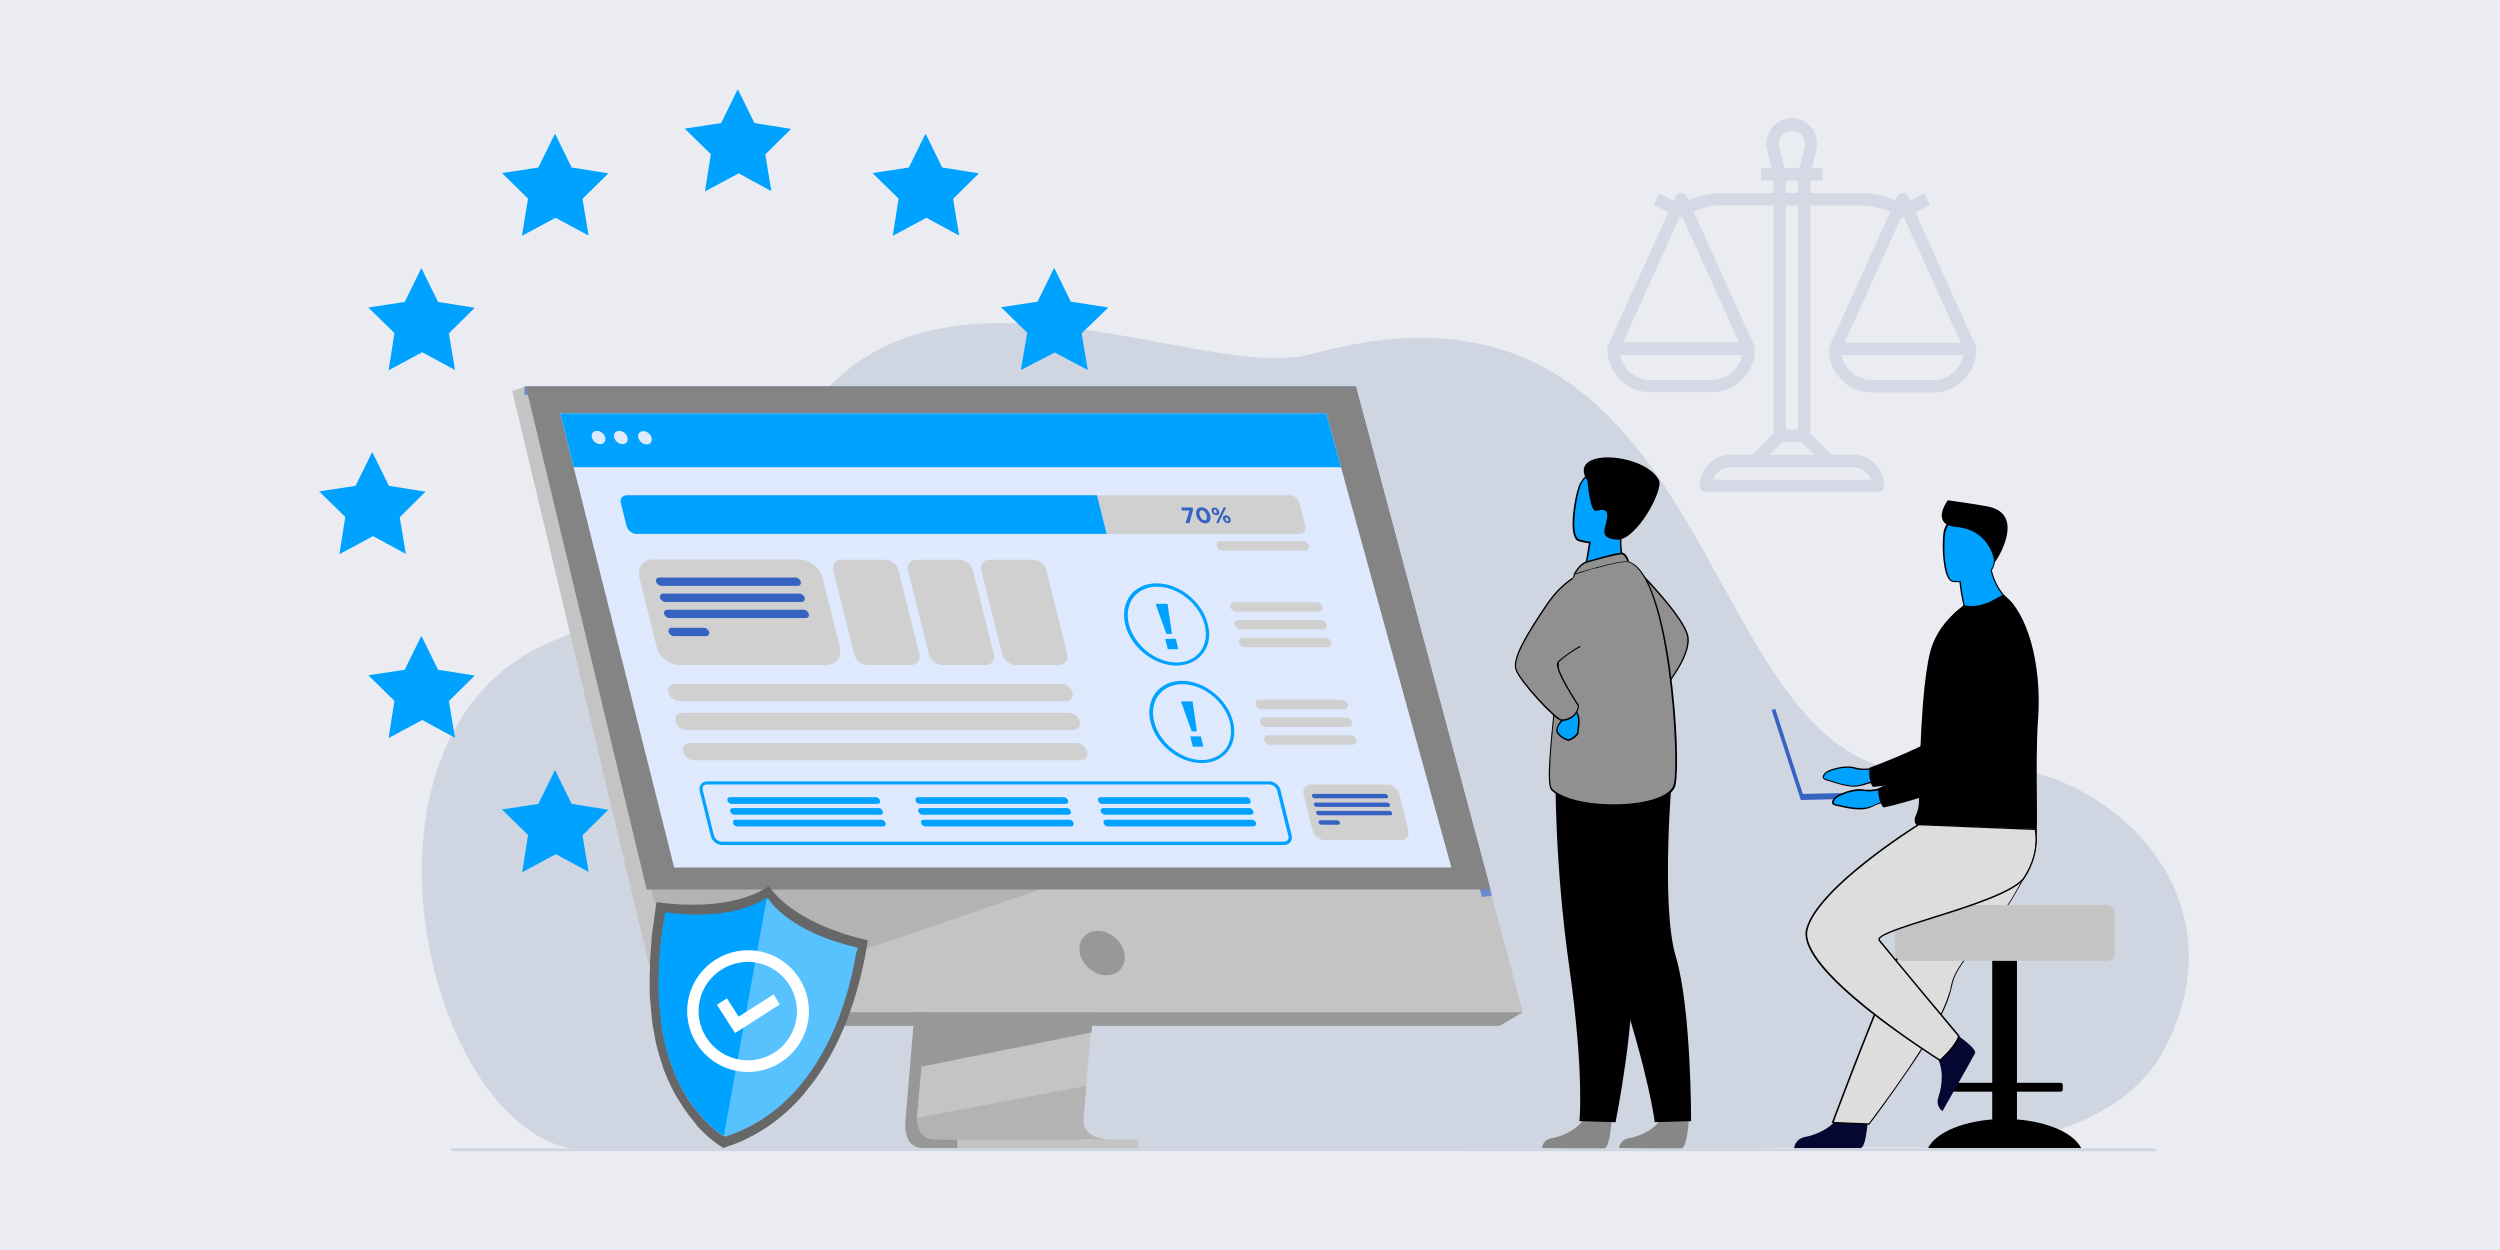 <svg width="900" height="450" viewBox="0 0 900 450" fill="none" xmlns="http://www.w3.org/2000/svg">
<rect x="0" y="0" width="900" height="450" fill="#333333" stroke="none"/>
<g clip-path="url(#clip0_1066_61027)">
<path d="M900 0H0V450H900V0Z" fill="#EAECF2"/>
<path d="M688.004 412.999C688.004 412.999 757.704 418.499 779.204 377.599C811.104 316.999 749.104 267.999 704.004 276.799C605.904 295.999 629.604 84.199 472.104 127.499C427.804 139.699 308.204 67.499 274.804 183.199C266.904 210.699 238.804 213.799 198.004 231.199C118.104 265.399 154.704 413.599 211.704 414.199C268.804 414.799 688.004 412.999 688.004 412.999Z" fill="#D0D5E2"/>
<path d="M775.706 414.398H162.906C162.606 414.398 162.406 414.198 162.406 413.898C162.406 413.598 162.606 413.398 162.906 413.398H775.806C776.106 413.398 776.306 413.598 776.306 413.898C776.306 414.198 776.006 414.398 775.706 414.398Z" fill="#D0D5E2"/>
<path d="M255.898 316.802L246.498 307.602L259.598 305.602L265.598 293.402L271.598 305.602L284.798 307.702L275.498 316.802L277.698 330.002L265.898 323.602L253.798 330.102L255.898 316.802ZM190.098 300.602L180.698 291.402L193.798 289.402L199.798 277.202L205.798 289.402L218.998 291.502L209.698 300.702L211.898 313.902L200.098 307.502L187.998 314.002L190.098 300.602ZM321.798 300.602L312.398 291.402L325.498 289.402L331.498 277.202L337.498 289.402L350.698 291.502L341.398 300.702L343.598 313.902L331.798 307.502L319.698 314.002L321.798 300.602ZM141.998 252.302L132.598 243.102L145.698 241.102L151.698 228.902L157.698 241.102L170.898 243.202L161.598 252.402L163.798 265.602L151.998 259.202L139.898 265.702L141.998 252.302ZM369.898 252.302L360.498 243.102L373.598 241.102L379.598 228.902L385.598 241.102L398.798 243.202L389.498 252.402L391.698 265.602L379.898 259.202L367.798 265.702L369.898 252.302ZM386.098 186.102L376.698 176.902L389.798 174.902L395.798 162.702L401.798 174.902L414.998 177.002L405.698 186.202L407.898 199.402L395.998 193.002L383.898 199.502L386.098 186.102ZM124.298 186.102L114.898 176.902L127.998 174.902L133.998 162.702L139.998 174.902L153.198 177.002L143.898 186.202L146.098 199.402L134.298 193.002L122.198 199.502L124.298 186.102ZM379.698 126.902L367.498 133.202L369.798 119.802L360.398 110.602L373.498 108.602L379.498 96.402L385.498 108.602L398.998 110.702L389.398 120.002L391.598 133.202L379.698 126.902ZM141.998 119.902L132.598 110.702L145.698 108.702L151.698 96.502L157.698 108.702L170.898 110.802L161.598 120.002L163.798 133.202L151.998 126.802L139.898 133.302L141.998 119.902ZM323.498 71.502L314.098 62.302L327.198 60.302L333.198 48.102L339.198 60.302L352.398 62.402L343.098 71.602L345.298 84.802L333.498 78.402L321.398 84.902L323.498 71.502ZM190.098 71.502L180.698 62.302L193.798 60.302L199.798 48.102L205.798 60.302L218.998 62.402L209.698 71.602L211.898 84.802L199.998 78.402L187.898 84.902L190.098 71.502ZM255.898 55.502L246.498 46.302L259.598 44.302L265.598 32.102L271.598 44.302L284.798 46.402L275.498 55.602L277.698 68.802L265.898 62.402L253.798 68.902L255.898 55.502Z" fill="#00A2FF"/>
<path d="M672.498 402.298C672.498 402.298 671.898 413.198 669.798 413.298C669.498 413.298 645.898 413.298 645.898 413.298C645.898 413.298 646.098 409.998 649.898 409.298C653.798 408.598 660.198 405.898 662.498 400.798C664.998 395.498 672.498 402.298 672.498 402.298Z" fill="#060632"/>
<path d="M580.202 403C580.202 403 579.602 413.2 577.602 413.4C577.302 413.4 567.602 413.4 567.602 413.4L555.102 413.3C555.102 413.3 555.202 410.3 558.802 409.7C562.402 409.1 568.602 406.5 570.802 401.7C573.102 396.5 580.202 403 580.202 403Z" fill="#878787"/>
<path d="M607.998 403C607.998 403 607.398 413.2 605.398 413.4C605.098 413.4 595.398 413.4 595.398 413.4L582.898 413.3C582.898 413.3 582.998 410.3 586.598 409.7C590.198 409.1 596.398 406.5 598.598 401.7C600.898 396.5 607.998 403 607.998 403Z" fill="#878787"/>
<path d="M566.398 292.899C566.398 292.899 569.698 313.799 581.798 350.899C593.998 387.999 595.698 403.999 595.698 403.999L608.798 403.599C608.798 403.599 608.898 363.099 603.298 344.399C597.698 325.799 602.098 277.199 602.098 277.199L566.398 292.899Z" fill="black"/>
<path d="M559.996 278.398C559.996 278.398 559.496 309.898 564.996 348.498C570.396 387.098 568.596 403.598 568.596 403.598L581.596 403.998C581.596 403.998 589.396 365.298 587.196 345.998C584.996 326.698 597.896 279.598 597.896 279.598L559.996 278.398Z" fill="black"/>
<path d="M558 272.899C558.7 261.199 561.1 243.699 561.1 234.699C561.1 230.399 561.7 225.899 562.5 221.899L572.4 220.199C572.4 220.199 582.1 259.599 558 272.899Z" fill="#909090"/>
<path d="M586.105 189.699C588.905 180.299 592.705 174.599 583.205 171.199C573.805 167.799 570.805 170.799 569.105 173.799C567.405 176.699 564.505 192.999 568.305 194.399C568.305 194.399 570.005 194.899 572.305 195.299C572.205 195.999 571.905 197.799 571.505 199.699C571.505 199.899 571.405 200.099 571.405 200.199C570.905 203.199 570.305 206.599 570.205 207.399L579.105 209.299L585.305 204.699C585.305 204.699 583.205 200.199 583.505 193.499C584.705 192.699 585.605 191.499 586.105 189.699Z" fill="#00A2FF"/>
<path d="M579.202 209.598H579.102L570.002 207.698V207.498C570.102 206.698 570.702 203.198 571.202 200.298L572.002 195.598C569.802 195.298 568.302 194.798 568.202 194.798C567.502 194.598 567.102 193.898 566.702 192.998C565.002 188.298 567.402 176.298 568.902 173.798C570.802 170.598 573.902 167.798 583.302 171.098C591.502 173.998 590.002 178.698 587.602 185.798C587.202 187.098 586.702 188.398 586.302 189.798C585.802 191.398 584.902 192.798 583.702 193.798C583.502 200.298 585.402 204.698 585.502 204.698L585.602 204.898L579.202 209.598ZM570.502 207.298L579.002 209.098L584.902 204.698C584.502 203.798 582.902 199.498 583.202 193.598V193.498L583.302 193.398C584.502 192.498 585.402 191.198 585.902 189.598C586.302 188.198 586.802 186.798 587.202 185.598C589.502 178.498 591.002 174.298 583.202 171.498C573.002 167.798 570.602 171.998 569.402 173.898C568.002 176.198 565.702 188.198 567.302 192.698C567.602 193.498 568.002 193.998 568.502 194.198C568.502 194.198 570.202 194.698 572.402 194.998H572.702L571.802 200.198C571.202 202.998 570.702 206.098 570.502 207.298Z" fill="black"/>
<path d="M571.503 173.201C571.503 173.201 572.403 184.501 574.603 183.901C576.903 183.401 578.903 183.001 578.603 186.401C578.203 189.801 575.103 193.701 582.003 194.301C589.003 194.801 599.103 176.201 597.203 172.801C591.903 162.801 563.703 161.001 571.503 173.201Z" fill="black"/>
<path d="M724.698 322.801C722.798 326.001 720.598 329.001 718.398 331.801C711.498 340.601 703.898 347.801 702.598 354.601C702.298 356.001 701.898 357.401 701.398 359.001C700.898 360.601 700.198 362.201 699.398 363.901C696.498 370.301 692.098 377.501 687.698 384.001C680.098 395.301 672.998 404.701 672.998 404.701L659.898 404.101C660.398 402.801 666.098 387.201 673.798 368.201C676.898 360.501 680.198 352.301 683.398 344.401C683.798 343.301 684.198 342.301 684.698 341.201C685.698 338.801 686.598 336.401 687.598 334.101C694.798 316.301 700.498 302.101 700.498 302.101C700.498 302.101 729.198 291.201 732.198 298.301C734.398 304.101 732.398 309.801 724.698 322.801Z" fill="#DDDDDD"/>
<path d="M672.998 404.9H672.898L659.398 404.3L659.498 404C659.598 403.7 659.898 402.9 660.398 401.6C662.498 396.1 667.298 383.3 673.398 368.1L684.498 340.5C685.398 338.3 686.298 336.1 687.098 334L699.998 301.9H700.098C701.298 301.5 729.098 291 732.098 298.2C734.698 304.5 732.098 310.6 724.798 323C723.098 325.8 721.098 328.7 718.498 332C716.798 334.1 715.098 336.2 713.398 338.2C708.198 344.3 703.698 349.6 702.798 354.7C702.498 356 702.098 357.5 701.598 359.1C701.098 360.6 700.398 362.3 699.598 364C696.998 369.6 693.098 376.4 687.798 384.1C680.298 395.2 673.098 404.7 672.998 404.8V404.9ZM660.198 403.9L672.798 404.4C673.598 403.3 680.398 394.4 687.498 383.9C692.698 376.2 696.698 369.4 699.198 363.9C699.998 362.2 700.698 360.5 701.198 359C701.798 357.4 702.198 356 702.398 354.7C703.398 349.5 707.898 344.1 713.198 338C714.898 336 716.598 334 718.298 331.8C720.898 328.5 722.898 325.6 724.598 322.8C732.598 309.2 734.198 304 731.798 298.5C730.598 295.7 724.898 295.5 715.098 297.9C708.098 299.6 701.398 302.1 700.498 302.4L687.598 334.3C686.698 336.4 685.898 338.6 684.998 340.8L673.898 368.4C667.798 383.6 662.998 396.4 660.898 401.9C660.598 402.8 660.298 403.5 660.198 403.9Z" fill="black"/>
<path d="M677.295 276.102C677.295 276.102 671.595 277.602 667.895 276.502C664.195 275.402 657.995 277.202 656.895 278.502C655.895 279.802 656.295 280.402 658.095 280.802C659.895 281.302 666.295 284.002 670.495 282.402C674.695 280.802 680.195 280.802 680.195 280.802L677.295 276.102Z" fill="#00A2FF"/>
<path d="M667.498 283.202C664.498 283.202 661.298 282.102 659.398 281.502C658.798 281.302 658.398 281.202 658.098 281.102C656.898 280.802 656.398 280.502 656.198 280.002C656.098 279.602 656.198 279.102 656.798 278.402C657.798 277.002 664.198 275.102 667.998 276.302C671.498 277.402 677.198 275.902 677.298 275.902H677.498L680.798 281.102H680.398C680.298 281.102 674.898 281.202 670.798 282.702C669.598 283.002 668.498 283.202 667.498 283.202ZM665.198 276.402C661.798 276.402 657.898 277.702 657.098 278.702C656.698 279.202 656.498 279.602 656.598 279.902C656.698 280.202 657.198 280.402 658.098 280.702C658.398 280.802 658.898 280.902 659.498 281.102C662.098 282.002 666.998 283.602 670.398 282.302C673.898 281.002 678.298 280.702 679.698 280.702L677.098 276.502C676.098 276.702 671.098 277.802 667.698 276.802C666.998 276.502 666.098 276.402 665.198 276.402Z" fill="black"/>
<path d="M726.898 226.202C726.898 226.202 720.398 272.102 709.798 276.202C704.498 278.202 681.198 282.802 674.298 283.302C674.298 283.302 672.598 281.902 672.998 276.402C672.998 276.402 697.398 267.402 700.898 262.602C706.098 255.302 697.698 233.002 704.198 226.102C710.698 219.202 721.598 216.302 726.898 226.202Z" fill="black"/>
<path d="M726.102 403V393H741.802C742.202 393 742.602 392.7 742.602 392.2V390.6C742.602 390.2 742.302 389.8 741.802 389.8H726.102V332.9C726.102 331.3 724.802 330 723.202 330H720.102C718.502 330 717.202 331.3 717.202 332.9V389.8H701.502C701.102 389.8 700.702 390.1 700.702 390.6V392.2C700.702 392.6 701.002 393 701.502 393H717.202V403C705.802 403.9 696.702 408 694.102 413.3H749.202C746.602 408 737.502 403.9 726.102 403Z" fill="black"/>
<path d="M758.502 325.801H684.802C683.302 325.801 682.102 327.001 682.102 328.501V343.201C682.102 344.701 683.302 345.901 684.802 345.901H758.502C760.002 345.901 761.202 344.701 761.202 343.201V328.501C761.202 327.001 760.002 325.801 758.502 325.801Z" fill="#C4C4C4"/>
<path d="M705.198 303.698C698.098 301.498 690.298 298.398 689.498 295.998C689.498 295.898 689.398 295.798 689.398 295.698C689.398 295.598 689.398 295.598 689.398 295.498C689.398 295.198 689.398 294.998 689.398 294.698C689.698 293.498 690.698 292.198 690.898 289.298C690.998 285.998 690.998 282.098 691.098 277.998C691.098 277.498 691.098 276.998 691.198 276.598V276.398C691.198 276.298 691.198 276.198 691.198 276.098L717.998 263.898C718.098 263.998 719.598 285.598 705.198 303.698Z" fill="black"/>
<path d="M717.001 205.597C717.001 205.497 717.001 205.397 716.901 205.297C717.501 204.397 717.901 203.297 718.101 201.997C719.001 193.197 721.401 187.397 712.401 186.097C703.401 184.697 701.301 187.897 700.301 190.797C699.301 193.697 699.501 208.697 703.101 209.297C703.101 209.297 704.201 209.397 705.701 209.397C705.701 209.697 705.901 212.097 706.701 215.997C706.801 216.697 707.001 217.497 707.201 218.397C703.701 220.597 701.701 223.397 701.701 223.397C710.301 225.597 724.601 217.597 724.601 217.597C724.601 217.597 719.101 213.797 717.001 205.597Z" fill="#00A2FF"/>
<path d="M705.099 223.899C703.899 223.899 702.699 223.799 701.599 223.499L701.299 223.399L701.499 223.099C701.599 222.999 703.499 220.299 706.899 218.199C706.699 217.399 706.599 216.699 706.399 215.999C705.699 212.599 705.499 210.399 705.399 209.599C703.999 209.599 702.999 209.499 702.999 209.499C702.399 209.399 701.799 208.899 701.299 208.099C698.999 204.199 699.099 193.099 699.899 190.599C700.999 187.399 703.299 184.399 712.299 185.799C720.199 186.999 719.599 191.499 718.699 198.199C718.499 199.399 718.399 200.699 718.199 201.999C718.099 203.199 717.699 204.299 717.099 205.299C717.099 205.399 717.099 205.399 717.099 205.499C719.099 213.499 724.599 217.199 724.599 217.299L724.899 217.499L724.499 217.699C724.199 217.999 713.499 223.899 705.099 223.899ZM702.099 223.099C709.799 224.799 721.999 218.599 724.099 217.499C722.899 216.499 718.499 212.699 716.699 205.699C716.699 205.599 716.699 205.599 716.699 205.499L716.599 205.299L716.699 205.199C717.299 204.299 717.699 203.199 717.799 202.099C717.899 200.799 718.099 199.499 718.299 198.299C719.199 191.599 719.699 187.599 712.299 186.499C702.599 184.999 701.199 189.099 700.499 190.999C699.699 193.299 699.599 204.299 701.799 207.999C702.199 208.699 702.599 208.999 703.099 209.099C703.099 209.099 704.199 209.199 705.699 209.199H705.899V209.399C705.899 209.799 706.099 212.199 706.899 215.999C706.999 216.699 707.199 217.499 707.399 218.399V218.599L707.199 218.699C704.499 220.299 702.699 222.399 702.099 223.099Z" fill="black"/>
<path d="M718.002 202.602C718.002 202.602 717.102 190.902 704.202 189.702C695.402 188.902 700.302 181.302 701.202 180.102C701.202 180.102 708.002 181.002 714.902 182.202C729.502 184.502 719.502 200.802 718.002 202.602Z" fill="black"/>
<path d="M684.097 285.099L648.997 285.799L639.097 255.199L637.797 255.599L648.297 287.999L684.097 287.199V285.099Z" fill="#3662C1"/>
<path d="M680.195 283.199C680.195 283.199 674.695 285.299 670.895 284.599C667.095 283.899 661.095 286.399 660.195 287.799C659.295 289.199 659.795 289.699 661.595 289.999C663.395 290.299 670.095 292.299 674.095 290.199C678.095 288.199 683.595 287.499 683.595 287.499L680.195 283.199Z" fill="#00A2FF"/>
<path d="M669.597 291.399C667.097 291.399 664.597 290.899 662.997 290.499C662.397 290.399 661.997 290.299 661.597 290.199C660.397 289.999 659.897 289.799 659.597 289.299C659.397 288.899 659.497 288.399 659.997 287.599C660.897 286.099 666.997 283.499 670.897 284.199C674.497 284.899 679.997 282.799 680.097 282.799L680.297 282.699L684.097 287.499L683.697 287.599C683.597 287.599 678.197 288.299 674.297 290.299C672.897 291.099 671.297 291.399 669.597 291.399ZM669.497 284.699C665.897 284.699 661.197 286.699 660.497 287.899C660.197 288.499 659.997 288.899 660.197 289.099C660.297 289.399 660.797 289.599 661.797 289.699C662.097 289.699 662.597 289.799 663.197 289.999C665.897 290.599 670.997 291.599 674.197 289.999C677.497 288.299 681.897 287.499 683.297 287.299L680.297 283.399C679.297 283.799 674.497 285.399 670.997 284.799C670.397 284.699 669.997 284.699 669.497 284.699Z" fill="black"/>
<path d="M724.094 228.098C724.094 228.098 722.694 274.398 712.594 279.698C707.594 282.298 684.894 289.398 678.094 290.698C678.094 290.698 676.294 289.498 676.094 283.898C676.094 283.898 699.394 272.298 702.294 267.098C706.594 259.298 695.794 237.998 701.494 230.498C707.094 222.898 717.694 218.798 724.094 228.098Z" fill="black"/>
<path d="M733.697 259.098C732.497 275.698 734.097 300.998 732.697 305.398C731.497 309.198 717.697 306.898 712.197 305.698C710.197 305.198 707.697 304.598 705.097 303.798C697.997 301.598 690.197 298.498 689.397 296.098C689.397 295.998 689.297 295.898 689.297 295.798C689.297 295.698 689.297 295.698 689.297 295.598C689.297 295.298 689.297 295.098 689.297 294.798C689.597 293.598 690.597 292.298 690.797 289.398C690.897 286.098 690.897 282.198 690.997 278.098C690.997 277.598 690.997 277.098 691.097 276.698V276.498C691.097 276.398 691.097 276.298 691.097 276.198C691.197 271.598 691.497 266.698 691.697 261.798C691.897 258.798 692.097 255.698 692.297 252.898C692.897 245.498 693.797 238.798 694.897 234.598C696.697 227.798 700.697 223.298 704.297 220.098L706.897 217.898C709.797 218.498 713.297 218.098 716.397 216.598C719.797 214.998 720.997 213.798 721.497 214.298C729.597 220.198 735.197 238.698 733.697 259.098Z" fill="black"/>
<path d="M702.804 371.398C702.804 371.398 711.904 377.298 711.004 379.198C710.904 379.498 705.804 388.498 705.804 388.498L699.304 399.998C699.304 399.998 696.604 398.398 697.904 394.698C699.204 390.998 700.004 384.098 696.704 379.498C693.304 374.698 702.804 371.398 702.804 371.398Z" fill="#060632"/>
<path d="M690.7 296.801C690.7 296.801 654.5 319.401 650.4 334.401C646.4 349.501 698.3 381.601 698.3 381.601C698.3 381.601 704 376.601 705 372.901C705 372.901 681.5 344.801 676.4 338.501C673.3 334.601 722.6 325.101 728.7 315.701C734.8 306.301 732.6 298.401 732.6 298.401L690.7 296.801Z" fill="#DDDDDD"/>
<path d="M698.402 382.002L698.202 381.902C698.102 381.802 685.102 373.702 672.702 363.902C656.102 350.702 648.502 340.702 650.202 334.402C654.202 319.402 689.102 297.502 690.602 296.602H690.702H690.802L732.902 298.302V298.502C732.902 298.602 735.002 306.602 729.002 316.002C725.602 321.302 708.802 326.602 695.302 330.802C686.002 333.702 677.202 336.502 676.702 338.102C676.702 338.202 676.702 338.302 676.802 338.402C681.802 344.602 705.102 372.502 705.402 372.802L705.502 372.902V373.002C704.502 376.702 699.002 381.602 698.702 381.802L698.402 382.002ZM690.802 297.102C690.002 297.602 681.302 303.102 672.302 310.202C659.802 320.002 652.402 328.402 650.802 334.502C647.002 348.802 695.302 379.402 698.402 381.402C699.302 380.602 703.902 376.302 704.902 373.102C703.302 371.202 681.302 344.802 676.402 338.802C676.202 338.602 676.202 338.302 676.202 338.002C676.702 336.202 683.702 333.902 695.102 330.302C708.502 326.102 725.302 320.802 728.602 315.702C734.002 307.302 732.702 300.002 732.502 298.802L690.802 297.102Z" fill="black"/>
<path d="M340.401 232.1L326.001 402.9C326.001 402.9 324.501 413.3 332.201 413.3C344.901 413.3 395.201 413.3 395.201 413.3C395.201 413.3 385.701 411.1 385.801 406.3C385.901 400.6 402.601 230.5 402.601 230.5L340.401 232.1Z" fill="#989898"/>
<path d="M399.402 410.202C396.902 410.202 348.802 410.402 336.502 410.202C331.102 410.102 330.202 405.402 330.102 402.402C330.102 400.902 330.302 399.902 330.302 399.902L330.702 395.502L331.702 384.202L332.502 374.202L333.602 361.402L334.502 350.602L344.602 229.002L406.802 227.402C406.802 227.402 399.802 298.602 394.802 350.402C394.202 356.202 393.702 361.702 393.202 366.902C393.002 368.602 392.902 370.202 392.702 371.702C392.202 376.602 391.802 381.102 391.502 385.102C391.302 387.202 391.102 389.102 391.002 390.902C390.402 397.902 390.002 402.402 390.002 403.202C390.002 403.702 390.002 404.202 390.102 404.602C391.202 410.002 398.502 410.202 399.402 410.202Z" fill="#C4C4C4"/>
<path d="M189.297 139.102L224.297 279.702L229.097 298.902L245.397 364.402H548.197L488.097 139.102H189.297Z" fill="#C4C4C4"/>
<path d="M189.298 139.102L184.398 140.702L238.898 369.302L245.398 364.402L189.298 139.102Z" fill="#C4C4C4"/>
<path d="M238.898 369.302H539.898L548.198 364.402H245.398L238.898 369.302Z" fill="#989898"/>
<path d="M409.802 410.203H344.602V413.303H409.802V410.203Z" fill="#C4C4C4"/>
<path d="M533.497 322.902L484.397 142.102H188.797V139.102H488.097L537.097 322.502L533.497 322.902Z" fill="#6D89CF"/>
<path d="M393.202 369.301L392.902 371.701L331.602 384.001L332.402 374.001L332.802 369.301H393.202Z" fill="#989898"/>
<path opacity="0.4" d="M399.402 410.202C396.902 410.202 348.802 410.402 336.502 410.202C331.102 410.102 330.202 405.402 330.102 402.402L391.102 390.902C390.502 397.902 390.102 402.402 390.102 403.202C390.102 403.702 390.102 404.202 390.202 404.602C391.202 410.002 398.502 410.202 399.402 410.202Z" fill="#989898"/>
<path opacity="0.4" d="M378.402 318.802L245.402 364.402L229.102 298.902L378.402 318.802Z" fill="#989898"/>
<path d="M189.297 139.102H488.097L536.597 320.202H232.797L189.297 139.102Z" fill="#848484"/>
<path d="M404.795 343.102C403.895 338.702 399.595 335.102 395.195 335.102C390.795 335.102 387.895 338.702 388.695 343.102C389.595 347.502 393.895 351.102 398.295 351.102C402.795 351.102 405.695 347.502 404.795 343.102Z" fill="#989898"/>
<path d="M522.495 312.301H242.695L210.995 186.101L208.595 176.401L206.495 168.201L201.695 148.801H477.395L482.795 168.201L484.995 176.401L487.695 186.101L522.495 312.301Z" fill="#DEE9FD"/>
<path d="M482.795 168.201H206.495L201.695 148.801H477.395L482.795 168.201Z" fill="#00A2FF"/>
<path d="M214.896 155.102C213.596 155.102 212.696 156.202 213.096 157.502C213.396 158.802 214.796 159.902 216.096 159.902C217.396 159.902 218.196 158.802 217.896 157.502C217.596 156.202 216.196 155.102 214.896 155.102Z" fill="#DEE9FD"/>
<path d="M222.896 155.102C221.596 155.102 220.696 156.202 221.096 157.502C221.396 158.802 222.796 159.902 224.096 159.902C225.396 159.902 226.296 158.802 225.896 157.502C225.596 156.202 224.296 155.102 222.896 155.102Z" fill="#DEE9FD"/>
<path d="M234.599 157.603C234.299 156.303 232.899 155.203 231.599 155.203C230.299 155.203 229.399 156.303 229.799 157.603C230.099 158.903 231.499 160.003 232.799 160.003C234.099 160.003 234.899 158.903 234.599 157.603Z" fill="#DEE9FD"/>
<path d="M434.795 224.7C432.795 216.6 424.495 210 416.395 210C412.495 210 409.195 211.5 406.995 214.2C404.795 217.1 404.095 220.9 405.095 224.9C407.095 233 415.395 239.6 423.495 239.6C427.395 239.6 430.695 238.1 432.895 235.4C435.195 232.6 435.895 228.8 434.795 224.7ZM431.995 234.7C430.095 237.1 427.095 238.5 423.595 238.5C415.995 238.5 408.295 232.3 406.395 224.7C405.495 221 406.095 217.5 408.095 215C409.995 212.6 412.995 211.2 416.495 211.2C424.095 211.2 431.795 217.4 433.695 225C434.595 228.7 433.995 232.2 431.995 234.7Z" fill="#00A2FF"/>
<path d="M421.894 228.198L420.394 217.898L420.294 217.398H416.094L416.194 217.898L419.894 228.198H421.894Z" fill="#00A2FF"/>
<path d="M419.492 230L420.392 233.7H424.192L423.292 230H419.492Z" fill="#00A2FF"/>
<path d="M443.896 259.802C441.896 251.702 433.596 245.102 425.496 245.102C421.596 245.102 418.296 246.602 416.096 249.302C413.896 252.202 413.196 256.002 414.196 260.002C416.196 268.102 424.496 274.702 432.596 274.702C436.496 274.702 439.796 273.202 441.996 270.502C444.196 267.702 444.896 263.902 443.896 259.802ZM441.096 269.802C439.196 272.202 436.196 273.602 432.696 273.602C425.096 273.602 417.396 267.402 415.496 259.802C414.596 256.102 415.196 252.602 417.196 250.102C419.096 247.702 422.096 246.302 425.596 246.302C433.196 246.302 440.896 252.502 442.796 260.102C443.596 263.802 443.096 267.202 441.096 269.802Z" fill="#00A2FF"/>
<path d="M430.895 263.3L429.395 252.9L429.295 252.5H425.195L425.295 252.9L428.995 263.3H430.895Z" fill="#00A2FF"/>
<path d="M428.5 265.102L429.4 268.802H433.2L432.3 265.102H428.5Z" fill="#00A2FF"/>
<path d="M474.79 220.201C475.69 220.201 476.29 219.401 476.09 218.501C475.89 217.601 474.89 216.801 473.99 216.801H444.19C443.29 216.801 442.69 217.601 442.89 218.501C443.09 219.401 444.09 220.201 444.99 220.201H474.79Z" fill="#D0D0D0"/>
<path d="M471.192 196.501C470.992 195.601 469.992 194.801 469.092 194.801H439.292C438.392 194.801 437.792 195.601 437.992 196.501C438.192 197.401 439.192 198.201 440.092 198.201H469.892C470.792 198.101 471.392 197.401 471.192 196.501Z" fill="#D0D0D0"/>
<path d="M476.392 226.599C477.292 226.599 477.892 225.799 477.692 224.899C477.492 223.999 476.492 223.199 475.592 223.199H445.792C444.892 223.199 444.292 223.999 444.492 224.899C444.692 225.799 445.692 226.599 446.592 226.599H476.392Z" fill="#D0D0D0"/>
<path d="M479.293 231.302C479.093 230.402 478.093 229.602 477.193 229.602H447.393C446.493 229.602 445.893 230.402 446.093 231.302C446.293 232.202 447.293 233.002 448.193 233.002H477.993C478.893 232.902 479.493 232.202 479.293 231.302Z" fill="#D0D0D0"/>
<path d="M483.892 255.302C484.792 255.302 485.392 254.502 485.192 253.602C484.992 252.702 483.992 251.902 483.092 251.902H453.292C452.392 251.902 451.792 252.702 451.992 253.602C452.192 254.502 453.192 255.302 454.092 255.302H483.892Z" fill="#D0D0D0"/>
<path d="M485.493 261.701C486.393 261.701 486.993 260.901 486.793 260.001C486.593 259.101 485.593 258.301 484.693 258.301H454.893C453.993 258.301 453.393 259.101 453.593 260.001C453.793 260.901 454.793 261.701 455.693 261.701H485.493Z" fill="#D0D0D0"/>
<path d="M488.293 266.399C488.093 265.499 487.093 264.699 486.193 264.699H456.393C455.493 264.699 454.893 265.499 455.093 266.399C455.293 267.299 456.293 268.099 457.193 268.099H486.993C487.993 267.999 488.493 267.299 488.293 266.399Z" fill="#D0D0D0"/>
<path d="M469.896 189.401L467.796 181.101C467.396 179.601 465.896 178.301 464.296 178.301H225.696C224.196 178.301 223.196 179.601 223.596 181.101L225.696 189.401C226.096 190.901 227.596 192.201 229.196 192.201H467.896C469.296 192.201 470.296 191.001 469.896 189.401Z" fill="#D0D0D0"/>
<path d="M394.895 178.301L398.395 192.201H229.095C227.595 192.201 225.995 190.901 225.595 189.401L223.495 181.101C223.095 179.601 224.095 178.301 225.595 178.301H394.895Z" fill="#00A2FF"/>
<path d="M425.297 182.699L425.497 183.799H428.197L426.797 188.299H428.197L429.497 183.599L429.297 182.699H425.297Z" fill="#3662C1"/>
<path d="M432.497 182.602C430.997 182.602 430.297 183.902 430.697 185.502C431.097 187.102 432.397 188.402 433.897 188.402C435.397 188.402 436.097 187.102 435.697 185.502C435.297 183.902 433.997 182.602 432.497 182.602ZM433.597 187.302C432.897 187.302 432.197 186.502 431.897 185.502C431.597 184.502 431.897 183.702 432.697 183.702C433.397 183.702 434.097 184.502 434.397 185.502C434.697 186.502 434.397 187.302 433.597 187.302Z" fill="#3662C1"/>
<path d="M442.993 186.9C442.793 186.1 442.093 185.5 441.293 185.5C440.493 185.5 440.093 186.1 440.293 186.9C440.493 187.7 441.193 188.3 441.993 188.3C442.793 188.4 443.193 187.7 442.993 186.9ZM441.893 187.7C441.593 187.7 441.293 187.4 441.193 187C441.093 186.6 441.193 186.3 441.493 186.3C441.793 186.3 442.093 186.6 442.193 187C442.293 187.3 442.193 187.7 441.893 187.7Z" fill="#3662C1"/>
<path d="M440.497 182.699L437.797 188.299H438.697L441.397 182.699H440.497Z" fill="#3662C1"/>
<path d="M438.892 184.099C438.692 183.299 437.992 182.699 437.192 182.699C436.392 182.699 435.992 183.299 436.192 184.099C436.392 184.899 437.092 185.499 437.892 185.499C438.692 185.499 439.092 184.899 438.892 184.099ZM436.992 184.099C436.892 183.699 436.992 183.399 437.292 183.399C437.592 183.399 437.892 183.699 437.992 184.099C438.092 184.499 437.992 184.799 437.692 184.799C437.392 184.799 437.092 184.499 436.992 184.099Z" fill="#3662C1"/>
<path d="M383.698 252.399C385.398 252.399 386.498 250.999 386.098 249.299C385.698 247.599 383.898 246.199 382.198 246.199H242.998C241.298 246.199 240.198 247.599 240.598 249.299C240.998 250.999 242.798 252.399 244.498 252.399H383.698Z" fill="#D0D0D0"/>
<path d="M386.299 262.802C387.999 262.802 389.099 261.402 388.699 259.702C388.299 258.002 386.499 256.602 384.799 256.602H245.599C243.899 256.602 242.799 258.002 243.199 259.702C243.599 261.402 245.399 262.802 247.099 262.802H386.299Z" fill="#D0D0D0"/>
<path d="M391.395 270.6C390.995 268.9 389.195 267.5 387.495 267.5H248.295C246.595 267.5 245.495 268.9 245.895 270.6C246.295 272.3 248.095 273.7 249.795 273.7H388.995C390.695 273.7 391.795 272.3 391.395 270.6Z" fill="#D0D0D0"/>
<path d="M307.497 235.5C307.997 237.7 310.297 239.4 312.397 239.4H327.997C330.197 239.4 331.497 237.6 330.997 235.5L323.497 205.4C322.997 203.2 320.697 201.5 318.597 201.5H302.997C300.797 201.5 299.497 203.3 299.997 205.4L307.497 235.5Z" fill="#D0D0D0"/>
<path d="M334.396 235.5C334.896 237.7 337.196 239.4 339.296 239.4H354.796C356.996 239.4 358.296 237.6 357.796 235.5L350.296 205.4C349.796 203.2 347.496 201.5 345.396 201.5H329.896C327.696 201.5 326.396 203.3 326.896 205.4L334.396 235.5Z" fill="#D0D0D0"/>
<path d="M360.794 235.5C361.294 237.7 363.594 239.4 365.694 239.4H381.194C383.394 239.4 384.694 237.6 384.194 235.5L376.694 205.4C376.194 203.2 373.894 201.5 371.794 201.5H356.294C354.094 201.5 352.794 203.3 353.294 205.4L360.794 235.5Z" fill="#D0D0D0"/>
<path d="M302.293 232.802L296.093 208.002C295.193 204.302 291.493 201.402 287.793 201.402H235.193C231.493 201.402 229.293 204.402 230.193 208.002L236.393 232.802C237.293 236.502 240.993 239.402 244.693 239.402H297.293C300.993 239.402 303.193 236.502 302.293 232.802Z" fill="#D0D0D0"/>
<path d="M287.193 210.902C287.993 210.902 288.493 210.202 288.293 209.402C288.093 208.602 287.193 207.902 286.393 207.902H237.293C236.493 207.902 235.993 208.602 236.193 209.402C236.393 210.202 237.293 210.902 238.093 210.902H287.193Z" fill="#3662C1"/>
<path d="M288.591 216.703C289.391 216.703 289.891 216.003 289.691 215.203C289.491 214.403 288.591 213.703 287.791 213.703H238.691C237.891 213.703 237.391 214.403 237.591 215.203C237.791 216.003 238.691 216.703 239.491 216.703H288.591Z" fill="#3662C1"/>
<path d="M291.191 221.004C290.991 220.204 290.091 219.504 289.291 219.504H240.191C239.391 219.504 238.891 220.204 239.091 221.004C239.291 221.804 240.191 222.504 240.991 222.504H290.091C290.891 222.504 291.391 221.804 291.191 221.004Z" fill="#3662C1"/>
<path d="M253.393 226.004H241.793C240.993 226.004 240.493 226.704 240.693 227.504C240.893 228.304 241.793 229.004 242.593 229.004H254.193C254.993 229.004 255.493 228.304 255.293 227.504C255.093 226.704 254.193 226.004 253.393 226.004Z" fill="#3662C1"/>
<path d="M506.993 298.902L503.793 285.902C503.293 284.002 501.393 282.402 499.493 282.402H471.893C469.993 282.402 468.793 284.002 469.293 285.902L472.493 298.902C472.993 300.802 474.893 302.402 476.793 302.402H504.393C506.293 302.402 507.493 300.802 506.993 298.902Z" fill="#D0D0D0"/>
<path d="M499.093 287.401C499.493 287.401 499.793 287.001 499.693 286.601C499.593 286.201 499.093 285.801 498.693 285.801H472.893C472.493 285.801 472.193 286.201 472.293 286.601C472.393 287.001 472.893 287.401 473.293 287.401H499.093Z" fill="#3662C1"/>
<path d="M499.796 290.502C500.196 290.502 500.496 290.102 500.396 289.702C500.296 289.302 499.796 288.902 499.396 288.902H473.596C473.196 288.902 472.896 289.302 472.996 289.702C473.096 290.102 473.596 290.502 473.996 290.502H499.796Z" fill="#3662C1"/>
<path d="M501.193 292.702C501.093 292.302 500.593 291.902 500.193 291.902H474.393C473.993 291.902 473.693 292.302 473.793 292.702C473.893 293.102 474.393 293.502 474.793 293.502H500.593C500.993 293.502 501.293 293.202 501.193 292.702Z" fill="#3662C1"/>
<path d="M481.391 295.301H475.291C474.891 295.301 474.591 295.701 474.691 296.101C474.791 296.501 475.291 296.901 475.691 296.901H481.791C482.191 296.901 482.491 296.501 482.391 296.101C482.291 295.701 481.791 295.301 481.391 295.301Z" fill="#3662C1"/>
<path d="M315.895 289.4C316.595 289.4 316.995 288.9 316.795 288.2C316.595 287.5 315.995 287 315.295 287H262.795C262.095 287 261.695 287.5 261.895 288.2C262.095 288.9 262.695 289.4 263.395 289.4H315.895Z" fill="#00A2FF"/>
<path d="M316.895 293.298C317.595 293.298 317.995 292.798 317.795 292.098C317.595 291.398 316.995 290.898 316.295 290.898H263.795C263.095 290.898 262.695 291.398 262.895 292.098C263.095 292.798 263.695 293.298 264.395 293.298H316.895Z" fill="#00A2FF"/>
<path d="M317.295 295.102H264.795C264.095 295.102 263.695 295.602 263.895 296.302C264.095 297.002 264.695 297.502 265.395 297.502H317.895C318.595 297.502 318.995 297.002 318.795 296.302C318.595 295.602 317.895 295.102 317.295 295.102Z" fill="#00A2FF"/>
<path d="M383.598 289.4C384.298 289.4 384.698 288.9 384.498 288.2C384.298 287.5 383.698 287 382.998 287H330.498C329.798 287 329.398 287.5 329.598 288.2C329.798 288.9 330.398 289.4 331.098 289.4H383.598Z" fill="#00A2FF"/>
<path d="M384.598 293.298C385.298 293.298 385.698 292.798 385.498 292.098C385.298 291.398 384.698 290.898 383.998 290.898H331.498C330.798 290.898 330.398 291.398 330.598 292.098C330.798 292.798 331.398 293.298 332.098 293.298H384.598Z" fill="#00A2FF"/>
<path d="M384.998 295.102H332.498C331.798 295.102 331.398 295.602 331.598 296.302C331.798 297.002 332.398 297.502 333.098 297.502H385.598C386.298 297.502 386.698 297.002 386.498 296.302C386.298 295.602 385.698 295.102 384.998 295.102Z" fill="#00A2FF"/>
<path d="M449.294 289.4C449.994 289.4 450.394 288.9 450.194 288.2C449.994 287.5 449.394 287 448.694 287H396.194C395.494 287 395.094 287.5 395.294 288.2C395.494 288.9 396.094 289.4 396.794 289.4H449.294Z" fill="#00A2FF"/>
<path d="M450.294 293.298C450.994 293.298 451.394 292.798 451.194 292.098C450.994 291.398 450.394 290.898 449.694 290.898H397.194C396.494 290.898 396.094 291.398 396.294 292.098C396.494 292.798 397.094 293.298 397.794 293.298H450.294Z" fill="#00A2FF"/>
<path d="M452.194 296.302C451.994 295.602 451.394 295.102 450.694 295.102H398.194C397.494 295.102 397.094 295.602 397.294 296.302C397.494 297.002 398.094 297.502 398.794 297.502H451.294C451.894 297.502 452.294 296.902 452.194 296.302Z" fill="#00A2FF"/>
<path d="M462.298 304.201H259.898C258.098 304.201 256.298 302.801 255.898 301.001L251.898 284.801C251.698 283.901 251.798 283.001 252.398 282.301C252.898 281.601 253.698 281.301 254.598 281.301H456.998C458.798 281.301 460.598 282.701 460.998 284.501L464.998 300.701C465.198 301.601 465.098 302.501 464.498 303.201C463.998 303.801 463.198 304.201 462.298 304.201ZM254.498 282.401C253.998 282.401 253.498 282.601 253.198 283.001C252.898 283.401 252.798 283.901 252.998 284.501L256.998 300.701C257.298 302.001 258.598 303.001 259.898 303.001H462.298C462.798 303.001 463.298 302.801 463.598 302.401C463.898 302.001 463.998 301.501 463.798 300.901L459.798 284.701C459.498 283.401 458.198 282.401 456.898 282.401H254.498Z" fill="#00A2FF"/>
<path d="M276.798 318.898L276.698 318.998C274.998 320.298 263.098 328.398 236.398 324.798C236.198 325.798 235.998 326.798 235.898 327.798C235.798 328.298 235.698 328.798 235.698 329.298C235.598 329.798 235.598 330.298 235.498 330.798C235.398 331.298 235.398 331.798 235.298 332.298C235.198 332.798 235.198 333.298 235.098 333.698C234.998 334.198 234.998 334.598 234.898 335.098C234.798 335.598 234.798 335.998 234.698 336.498C234.598 336.998 234.598 337.398 234.598 337.898C234.598 338.398 234.498 338.798 234.498 339.298C234.498 339.798 234.398 340.198 234.398 340.698C234.398 340.998 234.298 341.398 234.298 341.698C234.298 341.998 234.298 342.198 234.198 342.498C234.198 342.698 234.198 342.998 234.198 343.198C234.198 343.298 234.198 343.398 234.198 343.598C234.198 343.998 234.198 344.398 234.098 344.798C234.098 345.198 234.098 345.598 233.998 345.998C233.998 346.098 233.998 346.198 233.998 346.198C233.998 346.498 233.998 346.798 233.998 347.098C233.998 347.298 233.998 347.598 233.998 347.798C233.998 348.598 233.998 349.298 233.898 350.098C233.898 350.398 233.898 350.798 233.898 351.098C233.898 351.498 233.898 351.898 233.898 352.298V352.398C233.898 352.798 233.898 353.198 233.898 353.598C233.898 353.898 233.898 354.198 233.898 354.498C233.898 354.798 233.898 354.998 233.898 355.298C233.898 355.398 233.898 355.498 233.898 355.598C233.898 355.898 233.898 356.198 233.898 356.398C233.898 356.698 233.898 356.998 233.898 357.298C233.898 357.598 233.898 357.898 233.898 358.198C233.898 358.598 233.898 358.898 233.998 359.298V359.398C233.998 359.798 233.998 360.098 234.098 360.498C234.098 360.898 234.198 361.198 234.198 361.598C234.198 361.998 234.298 362.298 234.298 362.698C234.298 363.098 234.398 363.398 234.398 363.798C234.398 364.098 234.498 364.498 234.498 364.798V364.898C234.498 365.198 234.598 365.598 234.598 365.898C234.598 366.198 234.698 366.598 234.698 366.898C234.698 367.198 234.798 367.598 234.798 367.898C234.798 368.198 234.898 368.598 234.898 368.898C234.998 369.198 234.998 369.498 235.098 369.898C235.198 370.198 235.198 370.598 235.298 370.898C235.398 371.198 235.398 371.498 235.498 371.898C235.598 372.298 235.598 372.698 235.698 373.098C235.698 373.298 235.798 373.598 235.798 373.798C235.898 374.098 235.898 374.398 235.998 374.698V374.798C236.098 375.098 236.098 375.398 236.198 375.598C236.298 375.898 236.298 376.198 236.398 376.498C236.498 377.098 236.698 377.698 236.898 378.298C236.998 378.598 236.998 378.798 237.098 379.098C237.198 379.398 237.298 379.698 237.298 379.898C237.398 380.098 237.398 380.298 237.498 380.498C237.598 380.698 237.598 380.898 237.698 381.098C237.698 381.298 237.798 381.398 237.798 381.598C237.898 381.898 237.998 382.098 238.098 382.398C238.298 382.898 238.498 383.498 238.598 383.998C238.698 384.298 238.798 384.498 238.898 384.798C238.998 385.098 239.098 385.298 239.198 385.598C239.498 386.298 239.698 386.998 239.998 387.598C240.098 387.798 240.198 387.998 240.198 388.198C240.298 388.498 240.398 388.798 240.598 388.998C240.698 389.198 240.798 389.398 240.898 389.598C241.398 390.798 241.898 391.898 242.498 392.898C242.598 393.098 242.698 393.298 242.798 393.498C243.098 393.998 243.298 394.498 243.598 394.898C243.698 395.098 243.798 395.198 243.898 395.398C243.998 395.598 244.098 395.698 244.198 395.798C244.298 395.998 244.398 396.098 244.498 396.298C244.698 396.698 244.998 397.098 245.198 397.398C245.298 397.498 245.398 397.698 245.398 397.798C245.698 398.198 245.898 398.598 246.198 398.998C246.298 399.098 246.398 399.298 246.498 399.398C247.098 400.298 247.698 401.098 248.298 401.898C248.398 401.998 248.498 402.198 248.598 402.298C249.198 402.998 249.798 403.698 250.298 404.398C250.498 404.598 250.698 404.798 250.798 404.998C250.798 404.998 250.798 404.998 250.798 405.098C250.898 405.198 250.998 405.298 251.098 405.498C251.798 406.198 252.398 406.798 252.998 407.398C253.098 407.498 253.198 407.598 253.298 407.698C253.498 407.898 253.698 408.098 253.898 408.298C254.098 408.498 254.298 408.598 254.498 408.798C254.698 408.998 254.898 409.098 254.998 409.298C255.298 409.598 255.598 409.798 255.898 409.998C255.998 410.098 256.098 410.098 256.098 410.198C256.598 410.598 257.098 410.998 257.498 411.298C257.598 411.398 257.798 411.498 257.898 411.598C258.298 411.898 258.598 412.098 258.898 412.298C258.998 412.398 259.098 412.398 259.198 412.498C259.398 412.598 259.498 412.698 259.698 412.798C259.698 412.798 259.798 412.798 259.798 412.898C259.798 412.898 259.898 412.898 259.898 412.998C260.198 413.198 260.398 413.298 260.398 413.298C262.098 412.698 263.798 412.098 265.398 411.498C275.498 407.298 283.498 400.898 289.798 393.398C289.798 393.398 289.798 393.398 289.798 393.298C303.398 377.298 309.198 356.598 311.698 342.798C311.998 341.298 312.198 339.798 312.398 338.498C285.598 332.398 277.598 320.298 276.798 318.898Z" fill="#676767"/>
<path d="M307.903 344.901C305.603 357.401 300.303 376.301 287.903 390.901C287.903 390.901 287.903 390.901 287.903 391.001C282.103 397.801 274.903 403.601 265.703 407.501C264.203 408.101 262.703 408.701 261.203 409.201C261.203 409.201 261.003 409.101 260.703 409.001H260.603H260.503C260.403 408.901 260.203 408.801 260.103 408.701C260.003 408.701 259.903 408.601 259.903 408.601C259.603 408.401 259.303 408.201 259.003 408.001C258.903 407.901 258.803 407.801 258.703 407.801C258.303 407.501 257.903 407.201 257.403 406.801C257.303 406.701 257.303 406.701 257.203 406.601C256.903 406.401 256.703 406.201 256.403 405.901C256.203 405.801 256.103 405.601 255.903 405.501C255.703 405.401 255.603 405.201 255.403 405.001C255.203 404.801 255.003 404.701 254.903 404.501C254.803 404.401 254.703 404.301 254.603 404.201C254.003 403.701 253.503 403.101 252.903 402.401C252.803 402.301 252.703 402.201 252.603 402.101C252.403 401.901 252.303 401.701 252.103 401.501C251.603 400.901 251.003 400.301 250.503 399.601C250.403 399.501 250.303 399.301 250.203 399.201C249.603 398.501 249.103 397.701 248.503 396.901C248.403 396.801 248.303 396.701 248.203 396.501C248.003 396.201 247.703 395.801 247.503 395.401C247.403 395.301 247.403 395.201 247.303 395.001C247.103 394.701 246.903 394.301 246.703 394.001C246.603 393.801 246.503 393.701 246.403 393.501C246.303 393.401 246.203 393.201 246.203 393.101C246.103 393.001 246.003 392.801 245.903 392.701C245.703 392.301 245.403 391.801 245.203 391.401C245.103 391.201 245.003 391.001 244.903 390.801C244.403 389.801 243.903 388.801 243.503 387.801C243.403 387.601 243.303 387.401 243.203 387.201C243.103 386.901 243.003 386.701 242.903 386.401C242.803 386.201 242.803 386.001 242.703 385.901C242.503 385.301 242.203 384.701 242.003 384.101C241.903 383.901 241.803 383.601 241.703 383.401C241.603 383.201 241.503 382.901 241.503 382.701C241.303 382.201 241.203 381.701 241.003 381.301C240.903 381.101 240.803 380.801 240.803 380.601C240.803 380.501 240.703 380.301 240.703 380.201C240.603 380.001 240.603 379.801 240.503 379.701C240.403 379.501 240.403 379.301 240.303 379.101C240.203 378.801 240.203 378.601 240.103 378.301C240.003 378.101 240.003 377.801 239.903 377.601C239.803 377.101 239.603 376.501 239.503 375.901C239.403 375.601 239.403 375.401 239.303 375.101C239.203 374.901 239.203 374.601 239.103 374.301V374.201C239.003 373.901 239.003 373.701 238.903 373.401C238.903 373.201 238.803 373.001 238.803 372.701C238.703 372.301 238.703 372.001 238.603 371.601C238.503 371.301 238.503 371.001 238.403 370.701C238.303 370.401 238.303 370.101 238.303 369.801C238.303 369.501 238.203 369.201 238.203 368.901C238.203 368.601 238.103 368.301 238.103 368.001C238.103 367.701 238.003 367.401 238.003 367.101C238.003 366.801 237.903 366.501 237.903 366.201C237.903 365.901 237.803 365.601 237.803 365.301V365.201C237.803 364.901 237.703 364.601 237.703 364.301C237.703 364.001 237.603 363.601 237.603 363.301C237.603 363.001 237.503 362.601 237.503 362.301C237.503 362.001 237.403 361.601 237.403 361.301C237.403 361.001 237.403 360.701 237.303 360.301V360.201C237.303 359.901 237.303 359.501 237.203 359.201C237.203 358.901 237.203 358.601 237.203 358.301C237.203 358.001 237.203 357.801 237.203 357.501C237.203 357.201 237.203 357.001 237.203 356.701C237.203 356.601 237.203 356.501 237.203 356.401C237.203 356.201 237.203 355.901 237.203 355.701C237.203 355.401 237.203 355.101 237.203 354.801C237.203 354.501 237.203 354.101 237.203 353.701V353.601C237.203 353.201 237.203 352.901 237.203 352.501C237.203 352.201 237.203 351.901 237.203 351.601C237.203 350.901 237.203 350.201 237.303 349.501C237.303 349.301 237.303 349.101 237.303 348.801C237.303 348.501 237.303 348.301 237.303 348.001C237.303 347.901 237.303 347.901 237.303 347.801C237.303 347.401 237.303 347.101 237.403 346.701C237.403 346.401 237.403 346.001 237.503 345.701C237.503 345.601 237.503 345.501 237.503 345.401C237.503 345.201 237.503 345.001 237.503 344.801C237.503 344.601 237.503 344.301 237.603 344.101C237.603 343.801 237.603 343.501 237.703 343.201C237.703 342.801 237.803 342.401 237.803 342.001C237.803 341.601 237.903 341.201 237.903 340.701C237.903 340.301 238.003 339.901 238.003 339.401C238.003 339.001 238.103 338.501 238.103 338.101C238.203 337.701 238.203 337.201 238.303 336.801C238.403 336.401 238.403 335.901 238.503 335.501C238.603 335.101 238.603 334.601 238.703 334.201C238.803 333.801 238.803 333.301 238.903 332.901C239.003 332.401 239.003 332.001 239.103 331.501C239.203 330.601 239.403 329.701 239.603 328.701C263.903 332.001 274.703 324.601 276.303 323.401L276.403 323.301C277.203 324.601 284.503 335.601 308.903 341.201C308.403 342.201 308.103 343.501 307.903 344.901Z" fill="#58C2FF"/>
<path d="M276.102 323L260.602 408.8C260.402 408.7 260.202 408.6 260.002 408.4C259.902 408.4 259.802 408.3 259.802 408.3C259.502 408.1 259.202 407.9 258.902 407.7C258.802 407.6 258.702 407.5 258.602 407.5C258.202 407.2 257.802 406.9 257.302 406.5C257.202 406.4 257.202 406.4 257.102 406.3C256.802 406.1 256.602 405.9 256.302 405.6C256.102 405.5 256.002 405.3 255.802 405.2C255.602 405.1 255.502 404.9 255.302 404.7C255.102 404.5 254.902 404.4 254.802 404.2C254.702 404.1 254.602 404 254.502 403.9C253.902 403.4 253.402 402.8 252.802 402.1C252.702 402 252.602 401.9 252.502 401.8C252.302 401.6 252.202 401.4 252.002 401.2C251.502 400.6 250.902 400 250.402 399.3C250.302 399.2 250.202 399 250.102 398.9C249.502 398.2 249.002 397.4 248.402 396.6C248.302 396.5 248.202 396.4 248.102 396.2C247.902 395.9 247.602 395.5 247.402 395.1C247.302 395 247.302 394.9 247.202 394.7C247.002 394.4 246.802 394 246.602 393.7C246.502 393.5 246.402 393.4 246.302 393.2C246.202 393.1 246.102 392.9 246.102 392.8C246.002 392.7 245.902 392.5 245.802 392.4C245.602 392 245.302 391.5 245.102 391.1C245.002 390.9 244.902 390.7 244.802 390.5C244.302 389.5 243.802 388.5 243.402 387.5C243.302 387.3 243.202 387.1 243.102 386.9C243.002 386.6 242.902 386.4 242.802 386.1C242.702 385.9 242.702 385.7 242.602 385.6C242.402 385 242.102 384.4 241.902 383.8C241.802 383.6 241.702 383.3 241.602 383.1C241.502 382.9 241.402 382.6 241.402 382.4C241.202 381.9 241.102 381.4 240.902 381C240.802 380.8 240.702 380.5 240.702 380.3C240.702 380.2 240.602 380 240.602 379.9C240.502 379.7 240.502 379.5 240.402 379.4C240.302 379.2 240.302 379 240.202 378.8C240.102 378.5 240.102 378.3 240.002 378C239.902 377.8 239.902 377.5 239.802 377.3C239.702 376.8 239.502 376.2 239.402 375.6C239.302 375.3 239.302 375.1 239.202 374.8C239.102 374.6 239.102 374.3 239.002 374V373.9C238.902 373.6 238.902 373.4 238.802 373.1C238.802 372.9 238.702 372.7 238.702 372.4C238.602 372 238.602 371.7 238.502 371.3C238.402 371 238.402 370.7 238.302 370.4C238.202 370.1 238.202 369.8 238.202 369.5C238.202 369.2 238.102 368.9 238.102 368.6C238.102 368.3 238.002 368 238.002 367.7C238.002 367.4 237.902 367.1 237.902 366.8C237.902 366.5 237.802 366.2 237.802 365.9C237.802 365.6 237.702 365.3 237.702 365V364.9C237.702 364.6 237.602 364.3 237.602 364C237.602 363.7 237.502 363.3 237.502 363C237.502 362.7 237.402 362.3 237.402 362C237.402 361.7 237.302 361.3 237.302 361C237.302 360.7 237.302 360.4 237.202 360V359.9C237.202 359.6 237.202 359.2 237.102 358.9C237.102 358.6 237.102 358.3 237.102 358C237.102 357.7 237.102 357.5 237.102 357.2C237.102 356.9 237.102 356.7 237.102 356.4C237.102 356.3 237.102 356.2 237.102 356.1C237.102 355.9 237.102 355.6 237.102 355.4C237.102 355.1 237.102 354.8 237.102 354.5C237.102 354.2 237.102 353.8 237.102 353.4V353.3C237.102 352.9 237.102 352.6 237.102 352.2C237.102 351.9 237.102 351.6 237.102 351.3C237.102 350.6 237.102 349.9 237.202 349.2C237.202 349 237.202 348.8 237.202 348.5C237.202 348.2 237.202 348 237.202 347.7C237.202 347.6 237.202 347.6 237.202 347.5C237.202 347.1 237.202 346.8 237.302 346.4C237.302 346.1 237.302 345.7 237.402 345.4C237.402 345.3 237.402 345.2 237.402 345.1C237.402 344.9 237.402 344.7 237.402 344.5C237.402 344.3 237.402 344 237.502 343.8C237.502 343.5 237.502 343.2 237.602 342.9C237.602 342.5 237.702 342.1 237.702 341.7C237.702 341.3 237.802 340.9 237.802 340.4C237.802 340 237.902 339.6 237.902 339.1C237.902 338.7 238.002 338.2 238.002 337.8C238.102 337.4 238.102 336.9 238.202 336.5C238.302 336.1 238.302 335.6 238.402 335.2C238.502 334.8 238.502 334.3 238.602 333.9C238.702 333.5 238.702 333 238.802 332.6C238.902 332.1 238.902 331.7 239.002 331.2C239.102 330.3 239.302 329.4 239.502 328.4C265.602 332 276.102 323 276.102 323Z" fill="#00A2FF"/>
<path d="M587.297 203C587.297 203 606.897 222.3 607.797 229.5C608.697 236.8 598.897 248.1 598.897 248.1L587.297 203Z" fill="#909090"/>
<path d="M598.697 248.602L586.797 202.102L587.397 202.702C588.197 203.502 606.997 222.102 607.897 229.402C608.797 236.702 599.397 247.702 598.997 248.202L598.697 248.602ZM587.697 203.802L598.897 247.602C600.597 245.602 608.197 235.902 607.397 229.502C606.697 223.102 591.097 207.202 587.697 203.802Z" fill="black"/>
<path d="M570.797 202.501C570.997 202.401 582.897 198.901 584.197 199.301C585.497 199.701 586.297 202.201 586.297 202.201L566.797 206.601C566.797 206.601 568.397 203.501 570.797 202.501Z" fill="#909090"/>
<path d="M566.398 207L566.598 206.5C566.698 206.4 568.198 203.3 570.698 202.2C570.798 202.2 582.898 198.5 584.298 199C585.698 199.5 586.498 202 586.498 202.1L586.598 202.4L566.398 207ZM570.898 202.7C569.098 203.5 567.798 205.4 567.298 206.3L585.898 202.1C585.598 201.3 584.898 199.9 584.098 199.6C582.998 199.2 571.498 202.5 570.898 202.7Z" fill="black"/>
<path d="M602.903 282.299C600.903 291.499 567.303 292.599 558.703 284.199C557.703 283.199 557.703 278.799 558.003 272.799C558.703 261.099 561.103 243.599 561.103 234.599C561.103 230.299 561.703 225.799 562.503 221.799C564.203 213.199 566.803 206.499 566.803 206.499C566.803 206.499 583.203 201.199 586.303 202.099C601.103 206.599 604.903 273.099 602.903 282.299Z" fill="#909090"/>
<path d="M580.803 290.2C578.903 290.2 577.003 290.1 575.103 290C567.503 289.3 561.403 287.3 558.503 284.5C557.603 283.6 557.303 280 557.803 273C558.103 268.1 558.703 262 559.303 256.1C560.103 248.2 560.903 240 561.003 234.8C561.003 230.9 561.503 226.6 562.403 222C564.103 213.5 566.603 206.7 566.703 206.7V206.6H566.803C567.503 206.4 583.303 201.3 586.403 202.2C601.203 206.5 605.403 272.5 603.203 282.6C602.703 285.1 599.903 287.1 595.303 288.5C591.203 289.5 586.103 290.2 580.803 290.2ZM567.003 206.8C566.703 207.7 564.303 214.1 562.803 221.9C561.903 226.5 561.403 230.8 561.403 234.6C561.303 239.8 560.503 248 559.703 255.9C559.103 261.8 558.503 267.9 558.203 272.8C557.803 279.4 558.003 283.2 558.803 284C564.903 289.9 584.203 291 595.003 287.8C599.503 286.4 602.103 284.5 602.603 282.2C603.603 277.9 603.203 259.4 600.603 240.4C597.403 217.7 592.303 204.2 586.203 202.4C583.403 201.6 568.503 206.4 567.003 206.8Z" fill="black"/>
<path d="M563.297 256.602C563.297 256.602 563.997 258.202 562.597 259.302C561.197 260.402 560.297 262.102 560.597 263.402C560.897 264.702 563.997 266.802 565.097 266.402C566.197 266.102 568.397 264.402 568.097 263.702C567.897 263.002 569.597 257.802 566.997 255.802C564.297 253.802 563.297 256.602 563.297 256.602Z" fill="#00A2FF"/>
<path d="M564.797 266.702C564.197 266.702 563.397 266.302 562.997 266.102C561.797 265.402 560.497 264.302 560.297 263.502C559.997 262.202 560.797 260.302 562.397 259.102C563.597 258.202 563.097 256.802 563.097 256.702V256.602V256.502C563.097 256.402 563.597 255.202 564.697 254.902C565.397 254.702 566.197 254.902 567.097 255.602C569.197 257.202 568.697 260.702 568.397 262.502C568.297 263.002 568.297 263.502 568.297 263.602C568.397 263.802 568.297 264.002 568.197 264.202C567.797 265.102 566.097 266.302 565.097 266.602C565.097 266.702 564.897 266.702 564.797 266.702ZM563.597 256.602C563.697 257.002 564.097 258.502 562.697 259.502C561.297 260.602 560.497 262.202 560.797 263.302C560.997 263.902 561.997 265.002 563.197 265.602C563.997 266.002 564.597 266.202 564.897 266.102C565.697 265.802 567.297 264.702 567.697 263.902C567.797 263.802 567.797 263.702 567.797 263.702C567.697 263.502 567.797 263.102 567.897 262.302C568.097 260.502 568.597 257.302 566.797 255.902C566.097 255.302 565.397 255.102 564.797 255.302C564.097 255.602 563.697 256.402 563.597 256.602Z" fill="black"/>
<path d="M574.303 204.602C574.303 204.602 564.704 206.102 557.004 217.402C549.304 228.702 544.304 237.102 545.704 241.202C547.104 245.302 560.004 259.402 562.204 259.402C564.404 259.402 568.004 257.802 568.204 254.202C568.204 254.202 559.104 240.602 560.904 238.602C561.704 237.702 572.704 228.802 574.204 232.802C576.904 239.402 574.303 204.602 574.303 204.602Z" fill="#909090"/>
<path d="M562.297 259.6C559.997 259.6 546.997 245.4 545.597 241.2C544.197 237.2 548.697 229.3 556.897 217.2C559.497 213.4 562.597 210.3 565.997 208L566.297 208.4C562.897 210.7 559.897 213.7 557.297 217.5C549.397 229.2 544.697 237.2 545.997 241C547.497 245.3 560.397 259 562.297 259C564.497 259 567.797 257.4 567.997 254.1C567.697 253.6 565.597 250.4 563.697 247.1C559.497 239.6 560.497 238.6 560.797 238.2C561.297 237.6 565.397 234.3 568.797 232.5L568.997 232.9C565.397 234.7 561.497 238 561.097 238.5C559.897 239.9 564.897 248.6 568.397 253.8V253.9V254C568.297 257.8 564.697 259.6 562.297 259.6Z" fill="black"/>
<path d="M273.998 342.601C262.198 340.001 250.498 347.501 247.898 359.301C245.298 371.101 252.798 382.801 264.598 385.401C276.398 388.001 288.098 380.501 290.698 368.701C293.298 356.901 285.798 345.201 273.998 342.601ZM265.398 381.301C255.898 379.201 249.798 369.701 251.898 360.201C253.998 350.701 263.498 344.601 272.998 346.701C282.498 348.801 288.598 358.301 286.498 367.801C284.398 377.401 274.998 383.401 265.398 381.301Z" fill="white"/>
<path d="M278.502 358L265.902 366L261.702 359.4L258.102 361.7L264.602 371.9L280.702 361.6L278.502 358Z" fill="white"/>
<path d="M711.302 124.599L689.502 76.399L694.802 73.699L692.802 69.699L687.602 72.299L686.902 70.799C686.402 69.699 685.102 69.199 684.002 69.699C683.502 69.899 683.102 70.299 682.902 70.799L682.302 72.199C678.502 70.399 674.502 69.499 670.302 69.499H651.702V64.999H656.102V60.499H652.302L653.902 53.999C655.102 48.999 652.102 43.999 647.302 42.799C642.402 41.599 637.402 44.599 636.202 49.499C635.802 50.999 635.802 52.499 636.202 53.999L637.802 60.499H634.002V64.999H638.402V69.499H619.802C615.702 69.499 611.602 70.399 607.802 72.199L607.202 70.799C606.702 69.699 605.402 69.199 604.302 69.699C603.802 69.899 603.402 70.299 603.202 70.799L602.502 72.299L597.302 69.699L595.302 73.699L600.602 76.399L578.802 124.599C578.702 124.899 578.602 125.199 578.602 125.499C578.602 134.199 585.502 141.199 594.102 141.199H616.302C624.902 141.199 631.802 134.199 631.802 125.499C631.802 125.199 631.702 124.899 631.602 124.599L609.702 76.199C612.902 74.699 616.302 73.899 619.902 73.899H638.502V155.999L630.902 163.699H623.002C616.902 163.699 611.902 168.699 611.902 174.899C611.902 176.099 612.902 177.099 614.102 177.099H676.102C677.302 177.099 678.302 176.099 678.302 174.899C678.302 168.699 673.302 163.699 667.202 163.699H659.302L651.702 155.999V73.999H670.302C673.802 73.999 677.302 74.799 680.502 76.299L658.602 124.699C658.502 124.999 658.402 125.299 658.402 125.599C658.402 134.299 665.302 141.299 673.902 141.299H696.002C704.602 141.299 711.502 134.299 711.502 125.599C711.502 125.199 711.402 124.899 711.302 124.599ZM616.302 136.799H594.102C588.802 136.799 584.302 132.999 583.202 127.799H627.102C626.102 132.999 621.502 136.799 616.302 136.799ZM626.102 123.299H584.302L604.602 78.299C605.002 78.399 605.402 78.399 605.702 78.299L626.102 123.299ZM641.402 48.899C643.102 46.799 646.202 46.599 648.202 48.299C648.402 48.499 648.602 48.699 648.802 48.899C649.702 50.099 650.002 51.599 649.702 52.999L647.802 60.499H642.402L640.502 52.999C640.102 51.499 640.502 49.999 641.402 48.899ZM642.902 69.499V64.999H647.302V69.499H642.902ZM647.302 73.999V154.699H642.902V73.999H647.302ZM667.202 168.199C670.002 168.199 672.502 169.999 673.502 172.699H616.702C617.602 169.999 620.202 168.199 623.002 168.199H667.202ZM653.002 163.699H637.102L641.502 159.199H648.502L653.002 163.699ZM684.402 78.399C684.802 78.499 685.202 78.499 685.502 78.399L705.902 123.399H664.002L684.402 78.399ZM696.002 136.799H673.802C668.502 136.799 664.002 132.999 662.902 127.799H706.802C705.802 132.999 701.302 136.799 696.002 136.799Z" fill="#D5D9E5"/>
</g>
<defs>
<clipPath id="clip0_1066_61027">
<rect width="900" height="450" fill="white"/>
</clipPath>
</defs>
</svg>